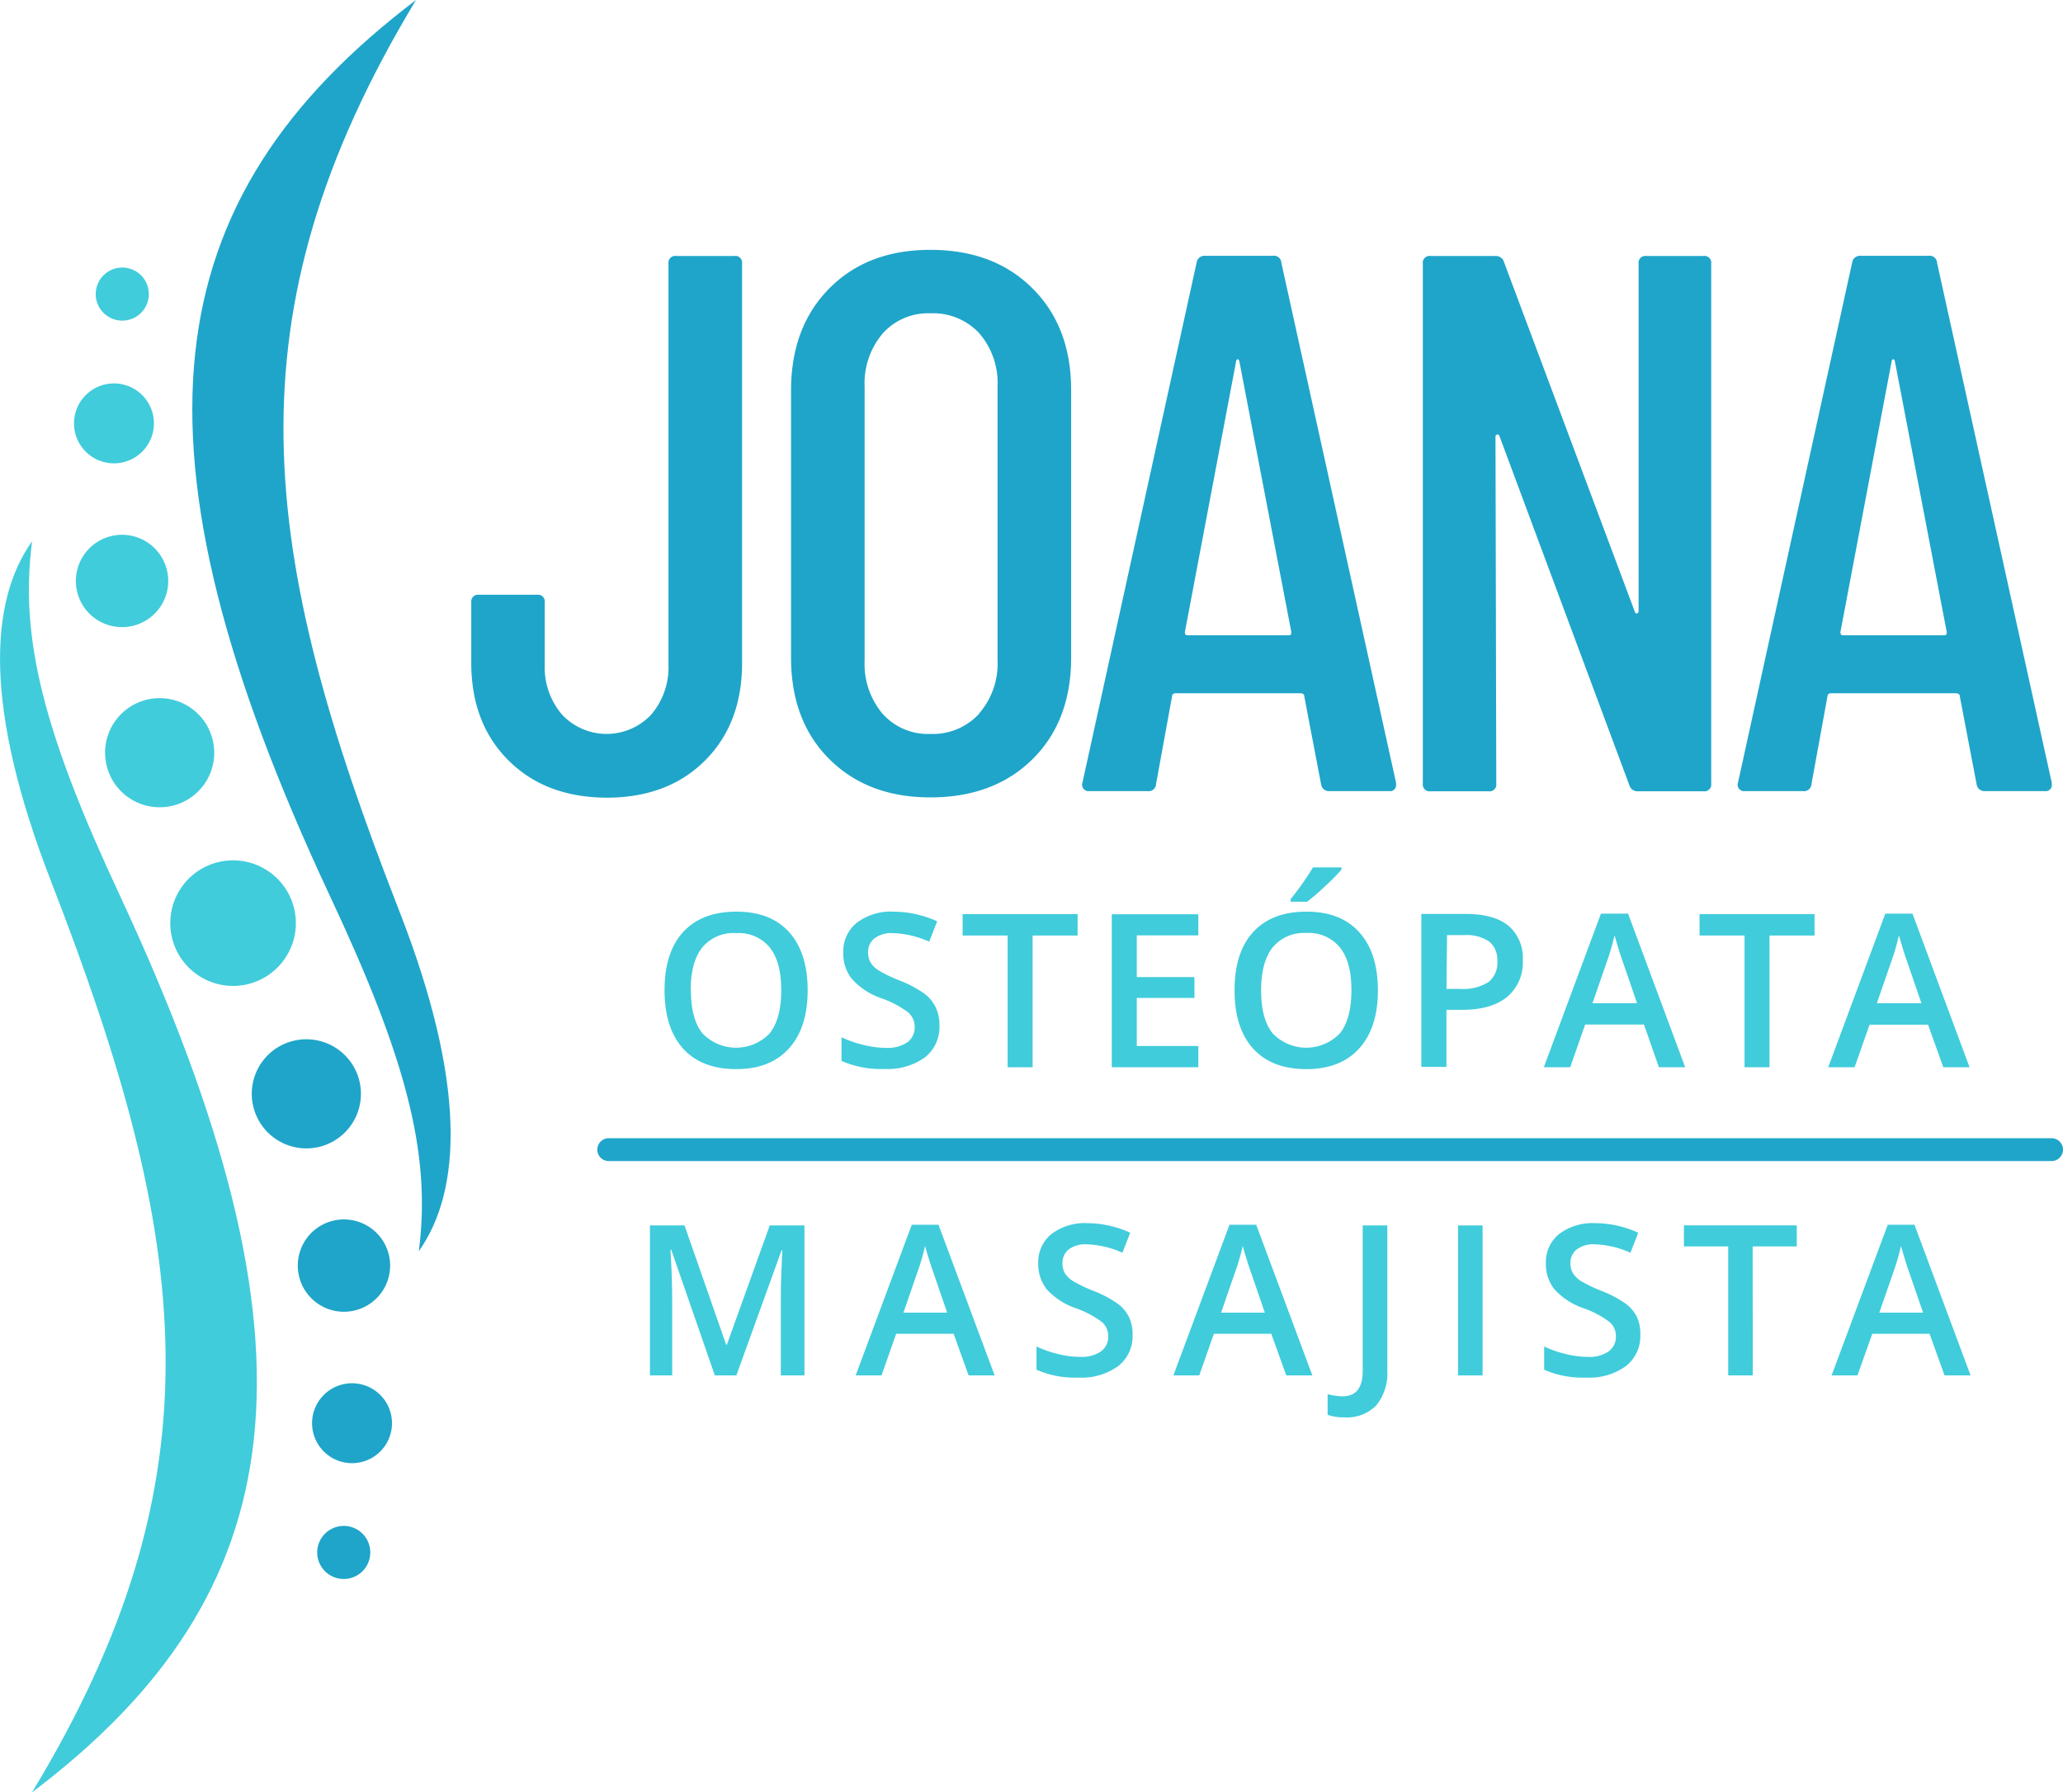 <svg xmlns="http://www.w3.org/2000/svg" viewBox="0 0 361.41 314.06">
  <g id="b5fe9d5d-fe17-4b26-8a4b-6a4ea9941aa7" data-name="Capa 2">
    <g id="ac64f989-fdf5-4fca-bfbd-ba1fb7497ca9" data-name="Capa 1">
      <g>
        <g>
          <path d="M141.49,173.53q0,6.54-3.27,10.17T129,187.33q-6.08,0-9.33-3.6t-3.25-10.24q0-6.63,3.27-10.19t9.34-3.56q6,0,9.24,3.62C140.41,165.76,141.49,169.16,141.49,173.53Zm-20.45,0q0,5,2,7.51a8.15,8.15,0,0,0,11.82,0c1.32-1.68,2-4.19,2-7.53s-.66-5.78-2-7.48A7,7,0,0,0,129,163.5a7.11,7.11,0,0,0-6,2.55Q121,168.6,121,173.53Z" style="fill: #40ccdb"/>
          <path d="M164.58,179.69A6.76,6.76,0,0,1,162,185.3a11.27,11.27,0,0,1-7.14,2,17,17,0,0,1-7.44-1.41v-4.14a20.41,20.41,0,0,0,3.9,1.36,16.43,16.43,0,0,0,3.84.49,6.13,6.13,0,0,0,3.84-1,3.25,3.25,0,0,0,1.24-2.66,3.34,3.34,0,0,0-1.14-2.55,17.25,17.25,0,0,0-4.69-2.47,12.37,12.37,0,0,1-5.17-3.39,7.13,7.13,0,0,1-1.51-4.58,6.41,6.41,0,0,1,2.39-5.28,9.84,9.84,0,0,1,6.39-1.93,18.76,18.76,0,0,1,7.67,1.69l-1.4,3.57a16.76,16.76,0,0,0-6.38-1.5,4.87,4.87,0,0,0-3.22.93,3,3,0,0,0-1.1,2.44,3.4,3.4,0,0,0,.44,1.79,4.34,4.34,0,0,0,1.45,1.4,24.2,24.2,0,0,0,3.63,1.74,20.26,20.26,0,0,1,4.32,2.29,6.71,6.71,0,0,1,2,2.41A7.17,7.17,0,0,1,164.58,179.69Z" style="fill: #40ccdb"/>
          <path d="M180.9,187h-4.38V163.92h-7.88v-3.75h20.14v3.75H180.9Z" style="fill: #40ccdb"/>
          <path d="M209.93,187H194.77v-26.8h15.16v3.7H199.15v7.3h10.1v3.66h-10.1v8.42h10.78Z" style="fill: #40ccdb"/>
          <path d="M241.39,173.53q0,6.54-3.27,10.17t-9.27,3.63q-6.06,0-9.32-3.6t-3.25-10.24q0-6.63,3.27-10.19t9.34-3.56q6,0,9.24,3.62C240.3,165.76,241.39,169.16,241.39,173.53Zm-20.46,0q0,5,2,7.51a8.15,8.15,0,0,0,11.82,0q2-2.52,2-7.53c0-3.29-.65-5.78-2-7.48a7,7,0,0,0-5.87-2.55,7.11,7.11,0,0,0-5.95,2.55Q220.93,168.6,220.93,173.53ZM226.1,158v-.46c.7-.85,1.42-1.8,2.16-2.86s1.32-1.95,1.75-2.69h5v.38a36.76,36.76,0,0,1-2.85,2.89A39.23,39.23,0,0,1,229,158Z" style="fill: #40ccdb"/>
          <path d="M266.77,168.27A7.81,7.81,0,0,1,264,174.7q-2.76,2.24-7.83,2.24H253.4v10H249v-26.8h7.72q5,0,7.52,2.05A7.38,7.38,0,0,1,266.77,168.27Zm-13.37,5h2.33a8.36,8.36,0,0,0,5-1.17,4.26,4.26,0,0,0,1.58-3.66,4.17,4.17,0,0,0-1.41-3.45,7,7,0,0,0-4.4-1.14h-3Z" style="fill: #40ccdb"/>
          <path d="M290.62,187,288,179.52H277.7L275.08,187h-4.62l10-26.91h4.76l10,26.91Zm-3.83-11.22-2.51-7.3c-.18-.49-.44-1.26-.76-2.31s-.55-1.82-.67-2.31a39.73,39.73,0,0,1-1.45,4.93l-2.42,7Z" style="fill: #40ccdb"/>
          <path d="M310,187h-4.38V163.92h-7.88v-3.75h20.14v3.75H310Z" style="fill: #40ccdb"/>
          <path d="M340.44,187l-2.67-7.45H327.52L324.9,187h-4.62l10-26.91h4.76l10,26.91Zm-3.83-11.22-2.51-7.3c-.18-.49-.44-1.26-.76-2.31s-.55-1.82-.67-2.31a39.73,39.73,0,0,1-1.45,4.93l-2.42,7Z" style="fill: #40ccdb"/>
        </g>
        <g>
          <path d="M125.23,241l-7.63-22h-.14q.3,4.89.3,9.17V241h-3.9V214.72h6.06l7.3,20.91h.11l7.52-20.91h6.08V241h-4.14V228c0-1.31,0-3,.1-5.11s.12-3.37.17-3.81h-.14L129,241Z" style="fill: #40ccdb"/>
          <path d="M169.69,241l-2.63-7.3H157l-2.57,7.3h-4.53l9.83-26.4h4.68l9.84,26.4Zm-3.76-11-2.46-7.16c-.18-.48-.43-1.24-.75-2.27s-.54-1.78-.66-2.26a38.61,38.61,0,0,1-1.42,4.83L158.27,230Z" style="fill: #40ccdb"/>
          <path d="M198.41,233.87a6.64,6.64,0,0,1-2.53,5.51,11.06,11.06,0,0,1-7,2,16.73,16.73,0,0,1-7.3-1.38v-4.07a19.16,19.16,0,0,0,3.82,1.33,15.94,15.94,0,0,0,3.77.49,6,6,0,0,0,3.77-1,3.17,3.17,0,0,0,1.21-2.61,3.27,3.27,0,0,0-1.11-2.5,17.11,17.11,0,0,0-4.61-2.43,12.19,12.19,0,0,1-5.07-3.32,7.07,7.07,0,0,1-1.47-4.5,6.32,6.32,0,0,1,2.33-5.18,9.7,9.7,0,0,1,6.28-1.89A18.36,18.36,0,0,1,198,216l-1.37,3.5a16.46,16.46,0,0,0-6.26-1.47,4.76,4.76,0,0,0-3.16.91,3,3,0,0,0-1.08,2.4,3.36,3.36,0,0,0,.43,1.75,4.47,4.47,0,0,0,1.42,1.38,24.69,24.69,0,0,0,3.56,1.71,19.71,19.71,0,0,1,4.25,2.24,6.69,6.69,0,0,1,2,2.36A7,7,0,0,1,198.41,233.87Z" style="fill: #40ccdb"/>
          <path d="M225.34,241l-2.63-7.3H212.66l-2.57,7.3h-4.53l9.83-26.4h4.68l9.84,26.4Zm-3.76-11-2.46-7.16c-.18-.48-.43-1.24-.75-2.27s-.54-1.78-.66-2.26a38.61,38.61,0,0,1-1.42,4.83L213.92,230Z" style="fill: #40ccdb"/>
          <path d="M235.58,248.35a8.36,8.36,0,0,1-3-.45v-3.61a11,11,0,0,0,2.62.37c2.35,0,3.53-1.48,3.53-4.46V214.72h4.31v25.34a9,9,0,0,1-1.91,6.16A7.16,7.16,0,0,1,235.58,248.35Z" style="fill: #40ccdb"/>
          <path d="M255.43,241V214.72h4.3V241Z" style="fill: #40ccdb"/>
          <path d="M287.36,233.87a6.64,6.64,0,0,1-2.54,5.51,11,11,0,0,1-7,2,16.73,16.73,0,0,1-7.3-1.38v-4.07a19.16,19.16,0,0,0,3.82,1.33,15.87,15.87,0,0,0,3.77.49,5.94,5.94,0,0,0,3.76-1,3.18,3.18,0,0,0,1.22-2.61,3.25,3.25,0,0,0-1.12-2.5,16.85,16.85,0,0,0-4.6-2.43,12.19,12.19,0,0,1-5.07-3.32,7,7,0,0,1-1.48-4.5,6.3,6.3,0,0,1,2.34-5.18,9.7,9.7,0,0,1,6.28-1.89A18.36,18.36,0,0,1,287,216l-1.37,3.5a16.5,16.5,0,0,0-6.26-1.47,4.79,4.79,0,0,0-3.17.91,3,3,0,0,0-1.08,2.4,3.37,3.37,0,0,0,.44,1.75,4.37,4.37,0,0,0,1.42,1.38,24.16,24.16,0,0,0,3.56,1.71,19.59,19.59,0,0,1,4.24,2.24,6.62,6.62,0,0,1,2,2.36A7,7,0,0,1,287.36,233.87Z" style="fill: #40ccdb"/>
          <path d="M307.06,241h-4.3v-22.6H295v-3.69h19.77v3.69h-7.73Z" style="fill: #40ccdb"/>
          <path d="M340.66,241l-2.63-7.3H328L325.4,241h-4.53l9.84-26.4h4.68l9.83,26.4Zm-3.76-11-2.47-7.16c-.18-.48-.43-1.24-.74-2.27s-.54-1.78-.66-2.26a40.38,40.38,0,0,1-1.42,4.83L329.23,230Z" style="fill: #40ccdb"/>
        </g>
        <g>
          <path d="M73.37,219.23c7.49-10.57,8.45-29.24-3.47-59.74C45.42,96.87,39.45,55.4,72.88,0c-46.15,35-52,78.07-15.12,156.91C71,185.11,75.62,202,73.37,219.23Z" style="fill: #1fa5c9"/>
          <path d="M43.39,172.45a11,11,0,1,0-13.25-8.11A11,11,0,0,0,43.39,172.45Z" style="fill: #40ccdb"/>
          <path d="M37.26,129.64a9.56,9.56,0,1,0-7,11.53A9.54,9.54,0,0,0,37.26,129.64Z" style="fill: #40ccdb"/>
          <path d="M23.28,109.66a8.09,8.09,0,1,0-9.77-6A8.09,8.09,0,0,0,23.28,109.66Z" style="fill: #40ccdb"/>
          <path d="M21.57,81a7,7,0,1,0-8.4-5.14A7,7,0,0,0,21.57,81Z" style="fill: #40ccdb"/>
          <path d="M22.51,56.05a4.65,4.65,0,1,0-5.61-3.44A4.65,4.65,0,0,0,22.51,56.05Z" style="fill: #40ccdb"/>
          <path d="M5.63,94.83C-1.89,105.38-2.9,124,9,154.57c24.32,62.69,30.17,104.17-3.4,159.49,46.24-34.91,52.25-77.94,15.53-156.87C7.94,129,3.33,112.06,5.63,94.83Z" style="fill: #40ccdb"/>
          <path d="M44.38,193.91a9.56,9.56,0,1,0,7-11.53A9.54,9.54,0,0,0,44.38,193.91Z" style="fill: #1fa5c9"/>
          <path d="M58.36,213.89a8.09,8.09,0,1,0,9.77,6A8.1,8.1,0,0,0,58.36,213.89Z" style="fill: #1fa5c9"/>
          <path d="M60.07,242.56a7,7,0,1,0,8.4,5.15A7,7,0,0,0,60.07,242.56Z" style="fill: #1fa5c9"/>
          <path d="M59.13,267.5a4.65,4.65,0,1,0,5.61,3.43A4.64,4.64,0,0,0,59.13,267.5Z" style="fill: #1fa5c9"/>
        </g>
        <g>
          <path d="M89.06,133.22q-6.5-6.5-6.5-17.08V105.55a1.19,1.19,0,0,1,1.34-1.34H94.09a1.19,1.19,0,0,1,1.34,1.34v10.86a12.76,12.76,0,0,0,3,8.77,10.7,10.7,0,0,0,15.68,0,12.77,12.77,0,0,0,3-8.77V46.19a1.18,1.18,0,0,1,1.34-1.34h10.18A1.19,1.19,0,0,1,130,46.19v70q0,10.59-6.5,17.08t-17.22,6.5Q95.56,139.72,89.06,133.22Z" style="fill: #1fa5c9"/>
          <path d="M145.28,133q-6.71-6.69-6.7-17.82V68.43q0-11.12,6.7-17.89T163,43.78q11.11,0,17.89,6.76t6.76,17.89V115.2q0,11.13-6.76,17.82T163,139.72Q152,139.72,145.28,133Zm26.26-8a13.31,13.31,0,0,0,3.22-9.31v-48a13.31,13.31,0,0,0-3.22-9.31A11,11,0,0,0,163,54.9a10.64,10.64,0,0,0-8.38,3.55,13.51,13.51,0,0,0-3.15,9.31v48a13.51,13.51,0,0,0,3.15,9.31A10.64,10.64,0,0,0,163,128.6,11,11,0,0,0,171.54,125.05Z" style="fill: #1fa5c9"/>
          <path d="M231.44,137.44,228.49,122a.44.44,0,0,0-.2-.4.81.81,0,0,0-.47-.13H206a.83.83,0,0,0-.47.13.47.47,0,0,0-.2.4l-2.81,15.41a1.29,1.29,0,0,1-1.48,1.21H190.84a1.12,1.12,0,0,1-1.21-1.47l20-91.13a1.38,1.38,0,0,1,1.47-1.2H223a1.28,1.28,0,0,1,1.47,1.2l20.1,91.13v.26a1.06,1.06,0,0,1-1.2,1.21H232.92A1.38,1.38,0,0,1,231.44,137.44ZM208,111.31h17.82c.27,0,.41-.17.41-.53L217.1,63.21q-.14-.27-.27-.27c-.09,0-.18.09-.26.27l-9,47.57C207.59,111.14,207.72,111.31,208,111.31Z" style="fill: #1fa5c9"/>
          <path d="M288.39,44.85h10.05a1.19,1.19,0,0,1,1.34,1.34v91.12a1.19,1.19,0,0,1-1.34,1.34H286.92a1.48,1.48,0,0,1-1.48-1.07L262.66,76.34a.35.35,0,0,0-.67.13l.14,60.84a1.19,1.19,0,0,1-1.34,1.34H250.6a1.19,1.19,0,0,1-1.34-1.34V46.19a1.19,1.19,0,0,1,1.34-1.34H262a1.48,1.48,0,0,1,1.48,1.07l22.91,61.24c.09.27.22.38.4.33s.27-.2.27-.46V46.19A1.19,1.19,0,0,1,288.39,44.85Z" style="fill: #1fa5c9"/>
          <path d="M346.28,137.44,343.33,122a.47.47,0,0,0-.2-.4.81.81,0,0,0-.47-.13H320.82a.81.81,0,0,0-.47.13.47.47,0,0,0-.2.4l-2.81,15.41a1.29,1.29,0,0,1-1.48,1.21H305.68a1.12,1.12,0,0,1-1.21-1.47l20-91.13a1.38,1.38,0,0,1,1.47-1.2h11.93a1.28,1.28,0,0,1,1.47,1.2l20.1,91.13v.26a1.06,1.06,0,0,1-1.2,1.21H347.75A1.38,1.38,0,0,1,346.28,137.44Zm-23.45-26.13h17.82c.27,0,.4-.17.4-.53l-9.11-47.57q-.13-.27-.27-.27c-.09,0-.18.09-.26.27l-9,47.57C322.43,111.14,322.56,111.31,322.83,111.31Z" style="fill: #1fa5c9"/>
        </g>
        <path d="M359.41,203.44H106.64a2,2,0,1,1,0-4H359.41a2,2,0,0,1,0,4Z" style="fill: #1fa5c9"/>
      </g>
    </g>
  </g>
</svg>
